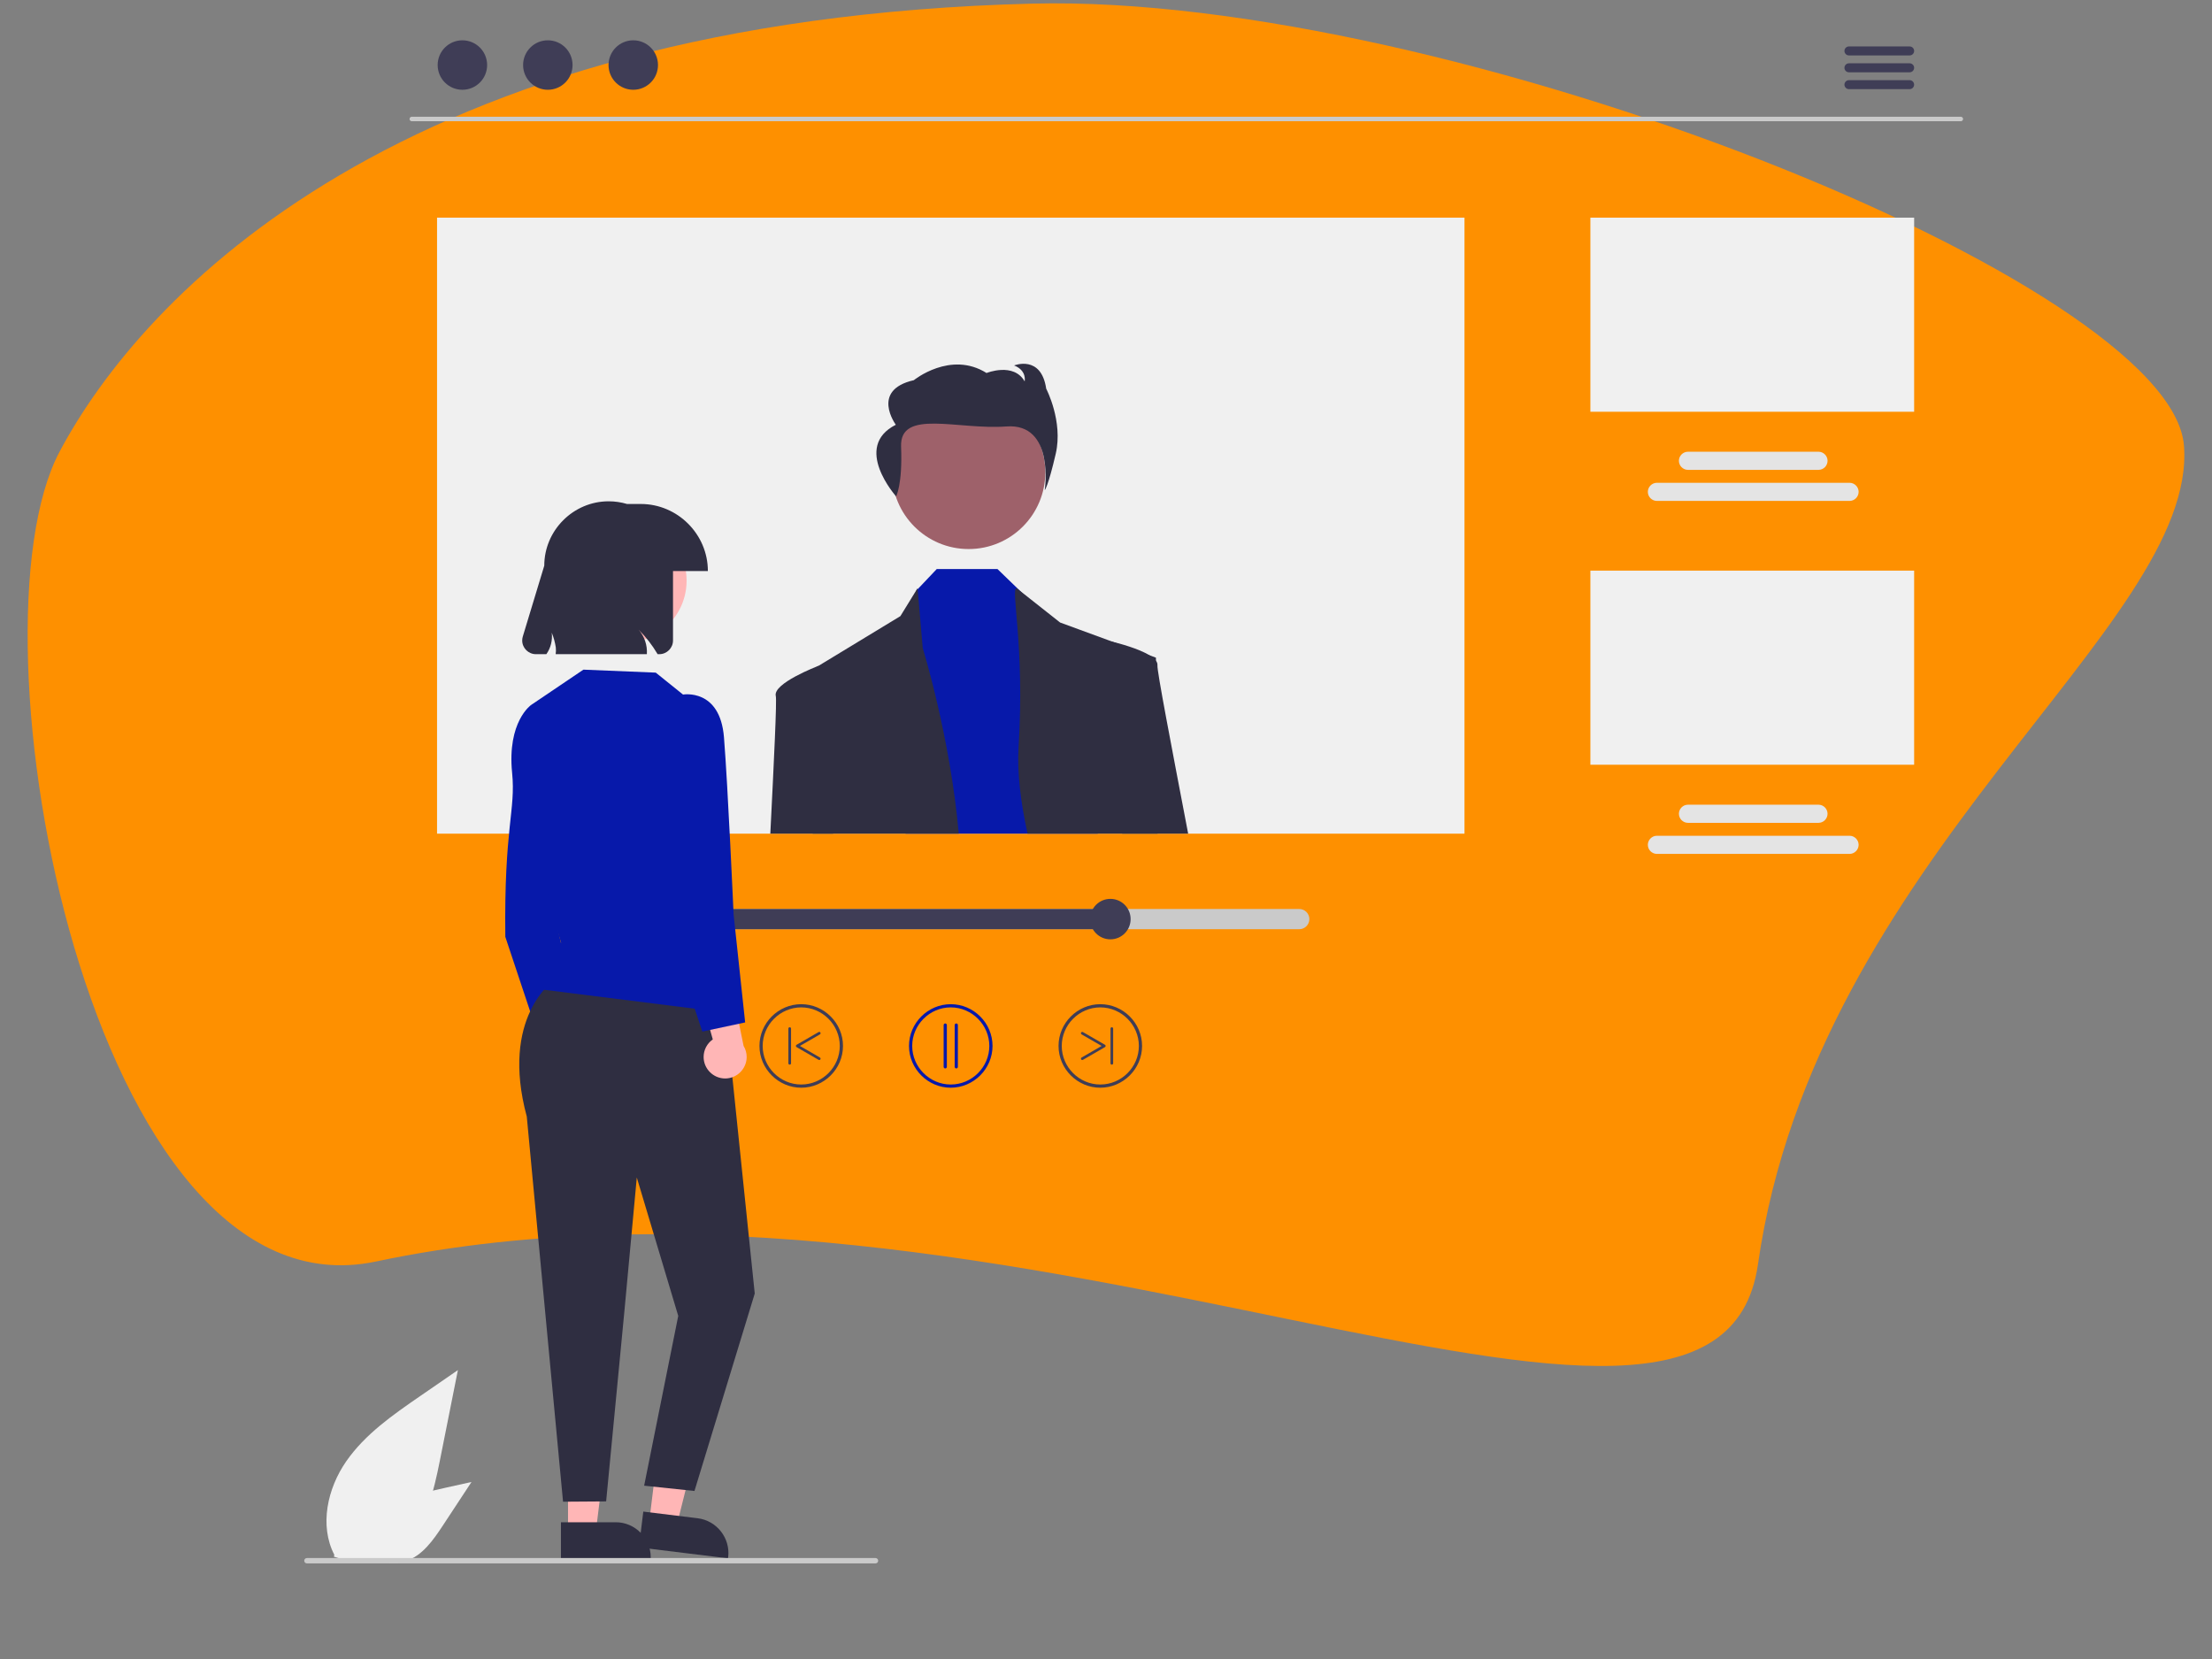 <?xml version="1.0" encoding="UTF-8" standalone="no"?>
<!DOCTYPE svg PUBLIC "-//W3C//DTD SVG 1.1//EN" "http://www.w3.org/Graphics/SVG/1.1/DTD/svg11.dtd">
<svg width="100%" height="100%" viewBox="0 0 800 600" version="1.1" xmlns="http://www.w3.org/2000/svg" xmlns:xlink="http://www.w3.org/1999/xlink" xml:space="preserve" xmlns:serif="http://www.serif.com/" style="fill-rule:evenodd;clip-rule:evenodd;stroke-linejoin:round;stroke-miterlimit:2;">
    <rect x="0" y="0" width="800" height="600" fill="#808080" stroke="none"/>
    <g transform="matrix(3.979,0,0,2.909,-344.887,-7343.8)">
        <path d="M180.542,2524.96C218.348,2523.68 284.048,2559.61 285.184,2579.92C286.438,2602.36 251.751,2631.18 246.459,2681.73C242.737,2717.28 178.871,2664.59 120.839,2681.35C94.824,2688.87 83.333,2603.22 92.091,2580.67C99.596,2561.35 122.938,2526.92 180.542,2524.96Z" style="fill:rgb(254,144,0);"/>
    </g>
    <g id="undraw_youtube_tutorial_re_69qc.svg" transform="matrix(0.97,0,0,0.97,410,290)">
        <g transform="matrix(1,0,0,1,-309.25,-283.941)">
            <g transform="matrix(1,0,0,1,-290.75,-166.059)">
                <path d="M333.945,671.58C323.805,678.562 313.436,685.768 306.414,695.882C299.393,705.996 296.328,719.802 301.97,730.745L301.824,731.427C310.51,734.481 320.189,732.776 327.309,726.938C336.235,719.446 339.034,707.103 341.311,695.675L348.046,661.87L333.945,671.58Z" style="fill:rgb(240,240,240);fill-rule:nonzero;"/>
            </g>
            <g transform="matrix(1,0,0,1,-290.75,-166.059)">
                <path d="M343.711,705.669C336.947,707.166 330.016,708.73 324.216,712.519C318.416,716.308 313.898,722.859 314.526,729.759L314.306,730.084C318.189,733.513 323.597,734.67 328.544,733.132C334.783,731.113 338.853,725.269 342.457,719.791L353.118,703.588L343.711,705.669Z" style="fill:rgb(240,240,240);fill-rule:nonzero;"/>
            </g>
            <g transform="matrix(1,0,0,1,-290.75,-166.059)">
                <path d="M908.412,196.236L330.856,196.236C330.397,196.235 330.021,195.857 330.021,195.398C330.021,194.939 330.397,194.561 330.856,194.56L908.412,194.56C908.871,194.561 909.247,194.939 909.247,195.398C909.247,195.857 908.871,196.235 908.412,196.236Z" style="fill:rgb(202,202,202);fill-rule:nonzero;"/>
            </g>
            <circle cx="58.973" cy="9.221" r="9.221" style="fill:rgb(63,61,86);"/>
            <circle cx="90.827" cy="9.221" r="9.221" style="fill:rgb(63,61,86);"/>
            <circle cx="122.68" cy="9.221" r="9.221" style="fill:rgb(63,61,86);"/>
            <g transform="matrix(1,0,0,1,-290.75,-166.059)">
                <path d="M889.327,171.699L866.694,171.699C865.774,171.699 865.017,170.942 865.017,170.023C865.017,169.103 865.774,168.346 866.694,168.346L889.327,168.346C890.246,168.346 891.003,169.103 891.003,170.023C891.003,170.942 890.246,171.699 889.327,171.699Z" style="fill:rgb(63,61,86);fill-rule:nonzero;"/>
            </g>
            <g transform="matrix(1,0,0,1,-290.75,-166.059)">
                <path d="M889.327,177.986L866.694,177.986C865.774,177.986 865.017,177.229 865.017,176.309C865.017,175.39 865.774,174.633 866.694,174.633L889.327,174.633C890.246,174.633 891.003,175.39 891.003,176.309C891.003,177.229 890.246,177.986 889.327,177.986Z" style="fill:rgb(63,61,86);fill-rule:nonzero;"/>
            </g>
            <g transform="matrix(1,0,0,1,-290.75,-166.059)">
                <path d="M889.327,184.273L866.694,184.273C865.774,184.273 865.017,183.516 865.017,182.596C865.017,181.677 865.774,180.92 866.694,180.92L889.327,180.92C890.244,180.923 890.997,181.679 890.997,182.596C890.997,183.514 890.244,184.27 889.327,184.273Z" style="fill:rgb(63,61,86);fill-rule:nonzero;"/>
            </g>
            <rect x="49.521" y="66.123" width="383.081" height="229.681" style="fill:rgb(240,240,240);"/>
            <rect x="479.545" y="66.123" width="120.708" height="72.372" style="fill:rgb(240,240,240);"/>
            <g transform="matrix(1,0,0,1,-290.75,-166.059)">
                <path d="M866.921,337.802L795.1,337.802C793.244,337.802 791.717,336.275 791.717,334.419C791.717,332.563 793.244,331.036 795.1,331.036L866.921,331.036C868.777,331.036 870.304,332.563 870.304,334.419C870.304,336.275 868.777,337.802 866.921,337.802Z" style="fill:rgb(228,228,228);fill-rule:nonzero;"/>
            </g>
            <g transform="matrix(1,0,0,1,-290.75,-166.059)">
                <path d="M855.341,326.222L806.68,326.222C804.824,326.222 803.297,324.695 803.297,322.839C803.297,320.983 804.824,319.456 806.68,319.456L855.341,319.456C857.197,319.456 858.724,320.983 858.724,322.839C858.724,324.695 857.197,326.222 855.341,326.222Z" style="fill:rgb(228,228,228);fill-rule:nonzero;"/>
            </g>
            <rect x="479.545" y="197.729" width="120.708" height="72.372" style="fill:rgb(240,240,240);"/>
            <g transform="matrix(1,0,0,1,-290.75,-166.059)">
                <path d="M866.921,469.407L795.1,469.407C793.244,469.407 791.717,467.88 791.717,466.024C791.717,464.169 793.244,462.642 795.1,462.642L866.921,462.642C868.777,462.642 870.304,464.169 870.304,466.024C870.304,467.88 868.777,469.407 866.921,469.407Z" style="fill:rgb(228,228,228);fill-rule:nonzero;"/>
            </g>
            <g transform="matrix(1,0,0,1,-290.75,-166.059)">
                <path d="M855.341,457.827L806.68,457.827C804.824,457.827 803.297,456.3 803.297,454.445C803.297,452.589 804.824,451.062 806.68,451.062L855.341,451.062C857.195,451.065 858.718,452.591 858.718,454.445C858.718,456.298 857.195,457.824 855.341,457.827Z" style="fill:rgb(228,228,228);fill-rule:nonzero;"/>
            </g>
            <circle cx="247.719" cy="161.096" r="28.587" style="fill:rgb(158,97,106);"/>
            <path d="M295.884,295.804L224.205,295.804L228.228,205.164L228.723,204.644L235.84,197.133L258.473,197.133L266.872,205.264L267.534,205.91L285.406,223.035L295.884,295.804Z" style="fill:rgb(7,25,170);fill-rule:nonzero;"/>
            <g transform="matrix(1,0,0,1,-290.75,-166.059)">
                <path d="M534.796,461.863L480.318,461.863C479.958,427.176 479.673,401.006 479.673,401.006L482.456,399.313L482.473,399.304L513.027,380.754L519.44,370.334L519.473,370.703L521.359,392.665C521.359,392.665 531.611,425.785 534.796,461.863Z" style="fill:rgb(47,46,65);fill-rule:nonzero;"/>
            </g>
            <g transform="matrix(1,0,0,1,-290.75,-166.059)">
                <path d="M608.923,461.863L560.447,461.863C557.856,450.111 556.507,438.92 557.094,429.59C559.474,391.475 553.984,370.334 556.365,370.334L557.622,371.323L572.576,383.134L592.267,390.352L605.93,395.365L608.311,396.236L608.311,397.385C608.319,403.152 608.378,429.934 608.923,461.863Z" style="fill:rgb(47,46,65);fill-rule:nonzero;"/>
            </g>
            <g transform="matrix(1,0,0,1,-290.75,-166.059)">
                <path d="M511.424,336.099C511.424,336.099 513.853,331.833 513.289,317.584C512.724,303.335 534.422,311.394 552.553,310.035C570.684,308.675 566.846,333.824 566.846,333.824C566.846,333.824 568.154,332.329 570.955,320.192C573.755,308.054 567.396,295.959 567.396,295.959C565.524,283.204 555.431,287.292 555.431,287.292C560.292,289.184 559.358,293.23 559.358,293.23C555.244,286.017 545.151,290.104 545.151,290.104C531.691,281.658 518.048,292.781 518.048,292.781C501.787,296.472 511.324,309.403 511.324,309.403C494.97,317.668 511.424,336.099 511.424,336.099Z" style="fill:rgb(47,46,65);fill-rule:nonzero;"/>
            </g>
            <g transform="matrix(1,0,0,1,-290.75,-166.059)">
                <path d="M464.534,461.863C465.925,434.041 466.99,412.213 466.571,410.529C465.397,405.843 481.953,399.497 482.456,399.313L482.464,399.304L482.473,399.304L485.633,401.006L487.946,461.863L464.534,461.863Z" style="fill:rgb(47,46,65);fill-rule:nonzero;"/>
            </g>
            <g transform="matrix(1,0,0,1,-290.75,-166.059)">
                <path d="M620.323,461.863L595.721,461.863L588.679,392.313L591.579,390.193C591.579,390.193 591.831,390.251 592.267,390.352C594.522,390.913 601.798,392.816 605.93,395.365C606.845,395.881 607.653,396.566 608.311,397.385C608.714,397.866 608.915,398.485 608.873,399.112C608.663,401.081 614.028,428.928 620.323,461.863Z" style="fill:rgb(47,46,65);fill-rule:nonzero;"/>
            </g>
            <g transform="matrix(1,0,0,1,-290.75,-166.059)">
                <path d="M661.741,489.945L401.883,489.945C399.816,489.948 398.117,491.65 398.117,493.717C398.117,495.784 399.816,497.485 401.883,497.489L661.741,497.489C661.743,497.489 661.745,497.489 661.747,497.489C663.817,497.489 665.519,495.786 665.519,493.717C665.519,491.647 663.817,489.945 661.747,489.945C661.745,489.945 661.743,489.945 661.741,489.945Z" style="fill:rgb(202,202,202);fill-rule:nonzero;"/>
            </g>
            <g transform="matrix(1,0,0,1,-290.75,-166.059)">
                <path d="M591.328,489.945L591.328,497.489L401.883,497.489C399.816,497.485 398.117,495.784 398.117,493.717C398.117,491.65 399.816,489.948 401.883,489.945L591.328,489.945Z" style="fill:rgb(63,61,86);fill-rule:nonzero;"/>
            </g>
            <circle cx="300.578" cy="327.658" r="7.544" style="fill:rgb(63,61,86);"/>
            <g transform="matrix(1,0,0,1,-290.75,-166.059)">
                <path d="M531.812,556.586C523.269,556.586 516.239,549.556 516.239,541.012C516.239,532.469 523.269,525.439 531.812,525.439C540.355,525.439 547.385,532.469 547.385,541.012C547.376,549.552 540.352,556.576 531.812,556.586ZM531.812,526.637C531.812,526.637 531.812,526.637 531.812,526.637C523.926,526.637 517.437,533.126 517.437,541.012C517.437,548.898 523.926,555.388 531.812,555.388C539.698,555.388 546.187,548.898 546.187,541.012C546.187,541.012 546.187,541.012 546.187,541.012C546.178,533.13 539.695,526.646 531.812,526.637L531.812,526.637Z" style="fill:rgb(7,25,170);fill-rule:nonzero;"/>
            </g>
            <g transform="matrix(1,0,0,1,-290.75,-166.059)">
                <path d="M529.755,549.398C529.427,549.398 529.156,549.128 529.156,548.799L529.156,533.226C529.156,533.224 529.156,533.222 529.156,533.22C529.156,532.891 529.427,532.621 529.755,532.621C530.084,532.621 530.354,532.891 530.354,533.22C530.354,533.222 530.354,533.224 530.354,533.226L530.354,548.799C530.354,549.128 530.084,549.398 529.755,549.398Z" style="fill:rgb(7,25,170);fill-rule:nonzero;"/>
            </g>
            <g transform="matrix(1,0,0,1,-290.75,-166.059)">
                <path d="M533.869,549.398C533.54,549.398 533.27,549.128 533.27,548.799L533.27,533.226C533.27,533.224 533.27,533.222 533.27,533.22C533.27,532.892 533.54,532.621 533.869,532.621C534.197,532.621 534.468,532.892 534.468,533.22C534.468,533.222 534.468,533.224 534.468,533.226L534.468,548.799C534.468,549.128 534.197,549.398 533.869,549.398Z" style="fill:rgb(7,25,170);fill-rule:nonzero;"/>
            </g>
            <g transform="matrix(1,0,0,1,-290.75,-166.059)">
                <path d="M460.483,541.012C460.483,532.469 467.513,525.439 476.056,525.439C484.599,525.439 491.629,532.469 491.629,541.012C491.629,549.556 484.599,556.586 476.056,556.586C476.056,556.586 476.056,556.586 476.056,556.586C467.516,556.576 460.492,549.552 460.483,541.012ZM461.681,541.012C461.681,541.012 461.681,541.012 461.681,541.012C461.681,548.898 468.17,555.388 476.056,555.388C483.942,555.388 490.431,548.898 490.431,541.012C490.431,533.126 483.942,526.637 476.056,526.637C476.056,526.637 476.056,526.637 476.056,526.637C468.173,526.646 461.69,533.13 461.681,541.012L461.681,541.012Z" style="fill:rgb(63,61,86);fill-rule:nonzero;"/>
            </g>
            <g transform="matrix(1,0,0,1,-290.75,-166.059)">
                <path d="M482.783,546.256C482.783,546.256 482.783,546.256 482.783,546.256C483.056,546.256 483.281,546.031 483.281,545.757C483.281,545.58 483.186,545.415 483.032,545.326L475.56,541.012L483.032,536.699C483.186,536.61 483.281,536.445 483.281,536.267C483.281,535.994 483.056,535.769 482.783,535.769C482.696,535.769 482.61,535.792 482.534,535.836L474.315,540.581C474.161,540.67 474.066,540.835 474.066,541.012C474.066,541.19 474.161,541.355 474.315,541.444L482.534,546.189C482.609,546.233 482.695,546.256 482.783,546.256Z" style="fill:rgb(63,61,86);fill-rule:nonzero;"/>
            </g>
            <g transform="matrix(1,0,0,1,-290.75,-166.059)">
                <path d="M471.762,547.986C472.036,547.986 472.26,547.761 472.26,547.488L472.26,534.537C472.26,534.264 472.036,534.039 471.762,534.039C471.489,534.039 471.264,534.264 471.264,534.537L471.264,547.488C471.264,547.761 471.489,547.986 471.762,547.986Z" style="fill:rgb(63,61,86);fill-rule:nonzero;"/>
            </g>
            <g transform="matrix(1,0,0,1,-290.75,-166.059)">
                <path d="M587.568,556.586C579.025,556.586 571.995,549.556 571.995,541.012C571.995,532.469 579.025,525.439 587.568,525.439C596.111,525.439 603.141,532.469 603.141,541.012C603.132,549.552 596.108,556.576 587.568,556.586ZM587.568,526.637C579.682,526.637 573.193,533.126 573.193,541.012C573.193,548.898 579.682,555.388 587.568,555.388C595.454,555.388 601.944,548.898 601.944,541.012C601.944,541.012 601.944,541.012 601.944,541.012C601.935,533.13 595.451,526.646 587.568,526.637L587.568,526.637Z" style="fill:rgb(63,61,86);fill-rule:nonzero;"/>
            </g>
            <g transform="matrix(1,0,0,1,-290.75,-166.059)">
                <path d="M580.842,546.256C580.842,546.256 580.841,546.256 580.841,546.256C580.568,546.256 580.343,546.031 580.343,545.757C580.343,545.58 580.438,545.415 580.592,545.326L588.064,541.012L580.592,536.699C580.439,536.609 580.344,536.445 580.344,536.268C580.344,535.995 580.569,535.77 580.843,535.77C580.93,535.77 581.015,535.792 581.09,535.836L589.309,540.581C589.463,540.67 589.558,540.835 589.558,541.012C589.558,541.19 589.463,541.355 589.309,541.444L581.09,546.189C581.015,546.233 580.929,546.256 580.842,546.256Z" style="fill:rgb(63,61,86);fill-rule:nonzero;"/>
            </g>
            <g transform="matrix(1,0,0,1,-290.75,-166.059)">
                <path d="M591.862,547.986C591.589,547.986 591.364,547.761 591.364,547.488L591.364,534.537C591.364,534.264 591.589,534.039 591.862,534.039C592.135,534.039 592.36,534.264 592.36,534.537L592.36,547.488C592.36,547.761 592.135,547.986 591.862,547.986Z" style="fill:rgb(63,61,86);fill-rule:nonzero;"/>
            </g>
            <g transform="matrix(1,0,0,1,-290.75,-166.059)">
                <path d="M381.993,552.75C380.502,551.256 379.664,549.23 379.664,547.119C379.664,544.513 380.943,542.066 383.082,540.577L375.42,513.31L389.44,517.787L394.567,542.994C395.318,544.241 395.715,545.67 395.715,547.125C395.715,551.521 392.097,555.139 387.701,555.139C385.556,555.139 383.499,554.278 381.993,552.75Z" style="fill:rgb(255,182,182);fill-rule:nonzero;"/>
            </g>
            <g transform="matrix(1,0,0,1,-290.75,-166.059)">
                <path d="M378.246,416.901L375.342,413.879C375.342,413.879 366.362,420.047 368.262,439.166C369.666,453.288 365.231,459.277 365.727,500.323L378.246,537.914L392.726,530.323L382.25,483.941L378.246,416.901Z" style="fill:rgb(7,25,170);fill-rule:nonzero;"/>
            </g>
            <path d="M98.359,555.931L108.742,555.931L113.682,515.882L98.357,515.883L98.359,555.931Z" style="fill:rgb(255,182,182);fill-rule:nonzero;"/>
            <g transform="matrix(1,0,0,1,-290.75,-166.059)">
                <path d="M386.461,718.6L406.909,718.599C414.058,718.6 419.94,724.482 419.94,731.63L419.94,732.054L386.461,732.055L386.461,718.6Z" style="fill:rgb(47,46,65);fill-rule:nonzero;"/>
            </g>
            <path d="M128.639,552.254L138.945,553.517L148.723,514.368L133.513,512.503L128.639,552.254Z" style="fill:rgb(255,182,182);fill-rule:nonzero;"/>
            <g transform="matrix(1,0,0,1,-290.75,-166.059)">
                <path d="M417.173,714.626L437.468,717.114L437.469,717.114C444.564,717.985 449.687,724.539 448.817,731.634L448.765,732.055L415.535,727.98L417.173,714.626Z" style="fill:rgb(47,46,65);fill-rule:nonzero;"/>
            </g>
            <g transform="matrix(1,0,0,1,-290.75,-166.059)">
                <path d="M383.727,516.654C383.727,516.654 363.726,530.323 373.726,567.323L387.25,710.941L403.317,710.827L410.122,639.961L414.747,590.071L430.201,641.662L417.49,704.966L436.25,706.941L458.726,633.323L447.887,528.509L383.727,516.654Z" style="fill:rgb(47,46,65);fill-rule:nonzero;"/>
            </g>
            <g transform="matrix(1,0,0,1,-290.75,-166.059)">
                <path d="M431.987,409.999L421.817,401.819L394.847,400.709L375.342,413.879C375.342,413.879 373.328,460.775 386.527,502.549L379.607,519.999L448.797,528.679L431.987,409.999Z" style="fill:rgb(7,25,170);fill-rule:nonzero;"/>
            </g>
            <circle cx="119.432" cy="201.479" r="23.134" style="fill:rgb(255,182,182);"/>
            <g transform="matrix(1,0,0,1,-290.75,-166.059)">
                <path d="M416.25,338.941L411.109,338.941C408.884,338.278 406.574,337.941 404.253,337.941C391.086,337.941 380.252,348.774 380.25,361.941L372.243,388.363C372.098,388.842 372.024,389.341 372.024,389.842C372.024,392.639 374.326,394.941 377.123,394.941L381.032,394.941C382.668,392.611 383.382,389.754 383.035,386.928C383.762,388.698 384.271,390.549 384.552,392.442C384.642,393.273 384.625,394.114 384.5,394.941L418.501,394.941C418.721,391.607 417.615,388.318 415.427,385.794C418.166,388.531 420.547,391.604 422.512,394.941L423.151,394.941C425.948,394.941 428.25,392.639 428.25,389.842L428.25,363.941L441.25,363.941C441.25,350.226 429.965,338.941 416.25,338.941Z" style="fill:rgb(47,46,65);fill-rule:nonzero;"/>
            </g>
            <g transform="matrix(1,0,0,1,-290.75,-166.059)">
                <path d="M441.993,550.75C440.502,549.256 439.664,547.23 439.664,545.119C439.664,542.513 440.943,540.066 443.082,538.577L435.42,511.31L449.44,515.787L454.567,540.994C455.318,542.241 455.715,543.67 455.715,545.125C455.715,549.521 452.097,553.139 447.701,553.139C445.556,553.139 443.499,552.278 441.993,550.75Z" style="fill:rgb(255,182,182);fill-rule:nonzero;"/>
            </g>
            <g transform="matrix(1,0,0,1,-290.75,-166.059)">
                <path d="M423.217,415.174L431.987,409.999C431.987,409.999 445.782,407.567 447.254,425.945C448.726,444.323 450.847,492.029 450.847,492.029L455.15,532.244L439.183,535.649L420.833,480.654L423.217,415.174Z" style="fill:rgb(7,25,170);fill-rule:nonzero;"/>
            </g>
            <g transform="matrix(1,0,0,1,-290.75,-166.059)">
                <path d="M503.75,733.941L291.75,733.941C291.201,733.941 290.75,733.49 290.75,732.941C290.75,732.392 291.201,731.941 291.75,731.941L503.75,731.941C504.299,731.941 504.75,732.392 504.75,732.941C504.75,733.49 504.299,733.941 503.75,733.941Z" style="fill:rgb(202,202,202);fill-rule:nonzero;"/>
            </g>
        </g>
    </g>
</svg>
